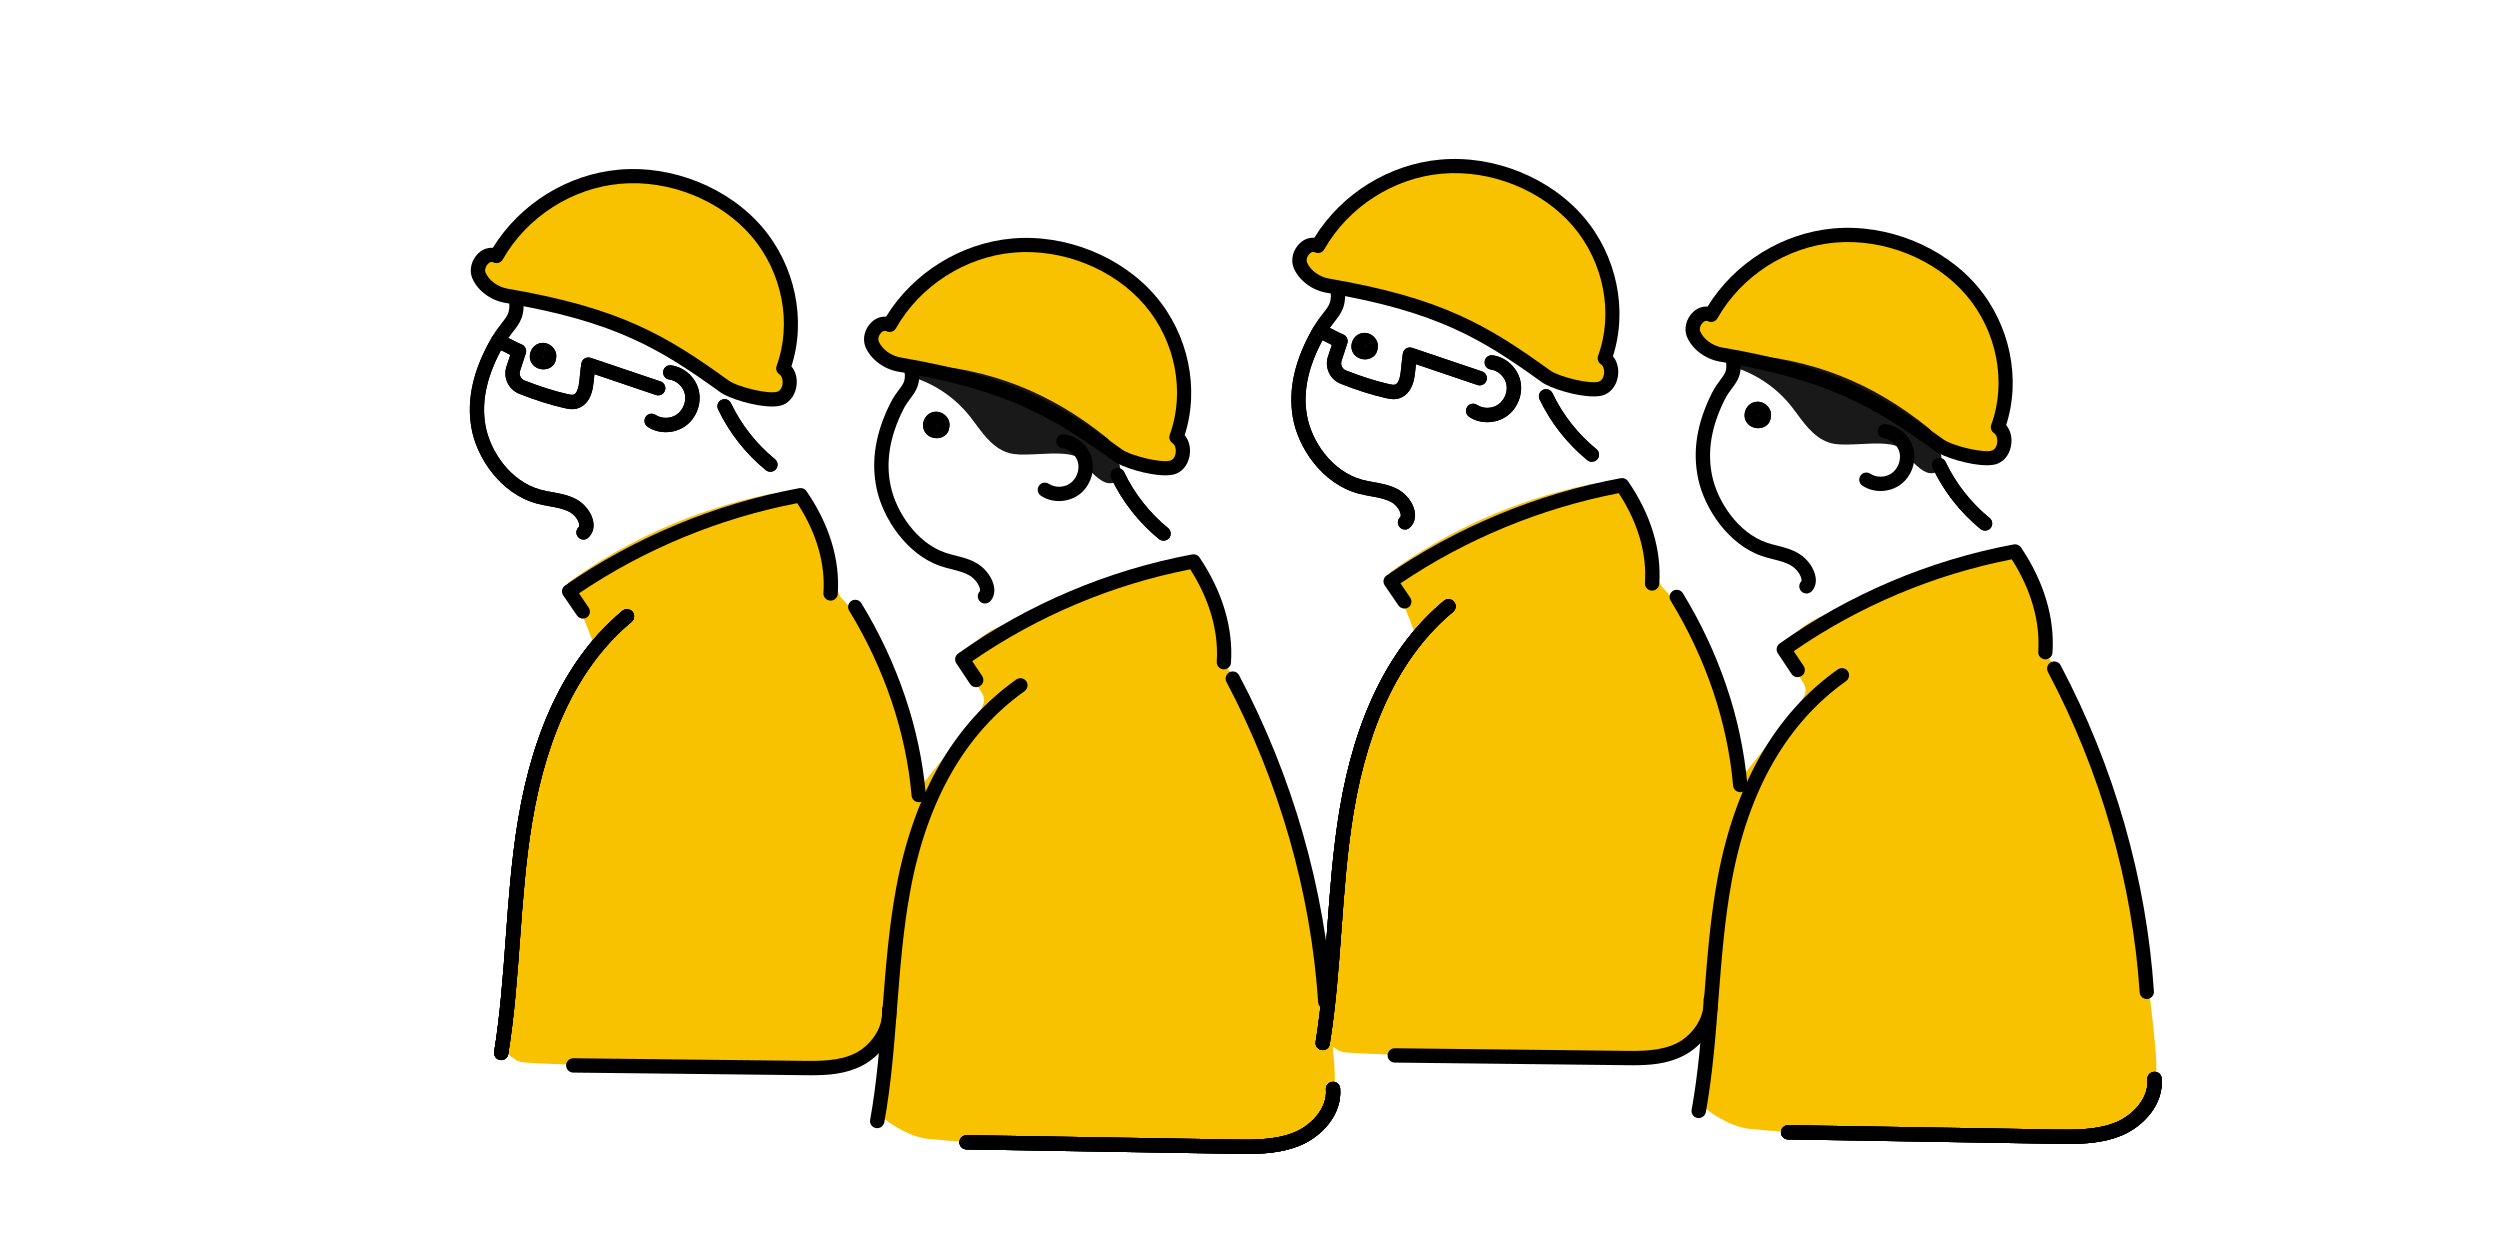 <?xml version="1.0" encoding="utf-8"?>
<!-- Generator: Adobe Illustrator 25.1.0, SVG Export Plug-In . SVG Version: 6.00 Build 0)  -->
<svg version="1.1" id="レイヤー_1" xmlns="http://www.w3.org/2000/svg" xmlns:xlink="http://www.w3.org/1999/xlink" x="0px"
	 y="0px" viewBox="0 0 300 150" style="enable-background:new 0 0 300 150;" xml:space="preserve">
<style type="text/css">
	.st0{fill:#ABAFB4;}
	.st1{fill:#F9C200;}
	.st2{fill:none;stroke:#000000;stroke-width:2;stroke-linecap:round;stroke-linejoin:round;stroke-miterlimit:10;}
	.st3{opacity:0.902;}
</style>
<path class="st0" d="M60.38,31.02c-0.75-0.56-1.96-0.04-2.27,0.85c-0.31,0.89,0.12,1.91,0.81,2.54c0.7,0.63,1.62,0.95,2.53,1.19
	c4.85,1.33,10.11,1.18,14.66,3.31c5.13,2.41,8.93,7.53,14.47,8.71c1.24,0.26,2.76,0.2,3.47-0.85c0.49-0.73,0.41-1.69,0.38-2.57
	c-0.07-1.88,0.19-3.76,0.14-5.65c-0.14-5.32-2.88-10.5-7.15-13.68c-4.27-3.18-9.96-4.34-15.16-3.19
	C67.06,22.84,62.43,26.25,60.38,31.02z"/>
<path class="st0" d="M107.41,39.31c-0.75-0.56-1.96-0.04-2.27,0.85c-0.31,0.89,0.12,1.91,0.81,2.54s1.62,0.95,2.53,1.19
	c4.85,1.33,10.11,1.18,14.66,3.31c5.13,2.41,8.93,7.53,14.47,8.71c1.24,0.26,2.76,0.2,3.47-0.85c0.49-0.73,0.41-1.69,0.38-2.57
	c-0.07-1.88,0.19-3.76,0.14-5.65c-0.14-5.32-2.88-10.5-7.15-13.68c-4.27-3.18-9.96-4.34-15.16-3.19
	C114.1,31.13,109.47,34.54,107.41,39.31z"/>
<path class="st1" d="M106.22,124.58c-0.85,2.12,0.84,5.47-0.06,7.26c-0.51,1.01-0.33,2.23,0.6,2.87c1.29,0.91,2.99,1.79,4.58,1.95
	c11.87,1.23,24.92,0.06,37.38,0.52c3.8,0.14,8.32-0.07,10.38-3.27c1.25-1.94,1.16-4.43,0.97-6.73
	c-1.34-16.09-5.57-31.93-12.43-46.55c-1.21-1.19-1.15-3.67-1.46-6.02s-3.14-7.31-3.14-7.31s-4.85,1.22-7.05,2.09
	c-5.32,2.12-10.64,4.24-15.96,6.36c-1.19,0.47-3.75,2.4-4.05,3.64c-0.19,0.78,1.11,2.13,1.53,2.82c1.86,3.06,2.41,1.2-6.94,13.1
	c0.28-8.51-3.34-16.96-9.79-23.77c-0.97-2.1-1.75-5.46-2.43-7.99c-0.38-1.41-0.9-2.94-2.17-3.65c-1.12-0.62-2.51-0.42-3.77-0.15
	c-8.54,1.8-16.69,5.42-23.75,10.55c1.04,2.28,2.08,4.55,2.92,6.85c-7.63,14.71-11.29,31.45-10.48,48c0.03,0.7,0.12,1.49,0.66,1.94
	c0.42,0.35,1,0.4,1.54,0.43c10.31,0.67,21.16-0.11,31.34,0.91c1.77,0.18,3.56,0.06,5.29-0.34
	C102.67,127.47,105.29,126.7,106.22,124.58z"/>
<path class="st1" d="M105.7,124.22c-0.85,2.12,0.84,5.47-0.06,7.26c-0.51,1.01-0.33,2.23,0.6,2.87c1.29,0.91,2.99,1.79,4.58,1.95
	c11.87,1.23,24.92,0.06,37.38,0.52c3.8,0.14,8.32-0.07,10.38-3.27c1.25-1.94,1.16-4.43,0.97-6.73
	c-1.34-16.09-5.57-31.93-12.43-46.55c-1.21-1.19-1.15-3.67-1.46-6.02s-3.14-7.31-3.14-7.31s-4.85,1.22-7.05,2.09
	c-5.32,2.12-10.64,4.24-15.96,6.36c-1.19,0.47-3.75,2.4-4.05,3.64c-0.19,0.78,1.11,2.13,1.53,2.82c1.86,3.06,2.41,1.2-6.94,13.1
	c0.28-8.51-3.34-16.96-9.79-23.77c-0.97-2.1-1.75-5.46-2.43-7.99c-0.38-1.41-0.9-2.94-2.17-3.65c-1.12-0.62-2.51-0.42-3.77-0.15
	c-8.54,1.8-16.69,5.42-23.75,10.55c1.04,2.28,2.08,4.55,2.92,6.85c-7.63,14.71-11.29,31.45-10.48,48c0.03,0.7,0.12,1.49,0.66,1.94
	c0.42,0.35,1,0.4,1.54,0.43c10.31,0.67,21.16-0.11,31.34,0.91c1.77,0.18,3.56,0.06,5.29-0.34
	C102.15,127.11,104.77,126.34,105.7,124.22z"/>
<path d="M70.02,64.75c-0.22,0-0.44-0.09-0.61-0.26c-0.33-0.34-0.33-0.88,0.01-1.21c0.04-0.04,0.12-0.12,0.08-0.37
	c-0.08-0.53-0.6-1.19-1.18-1.49c-0.71-0.37-1.52-0.52-2.37-0.67c-0.49-0.09-0.99-0.18-1.49-0.31c-4.39-1.18-7.3-5.52-7.91-9.2
	c-0.56-3.39,0.25-6.91,2.48-10.77c0.24-0.41,0.76-0.55,1.17-0.31c0.41,0.24,0.55,0.76,0.31,1.17c-2.02,3.5-2.77,6.65-2.27,9.63
	c0.52,3.13,2.97,6.82,6.66,7.82c0.43,0.12,0.88,0.2,1.35,0.28c0.95,0.17,1.93,0.35,2.87,0.84c1.07,0.56,1.92,1.7,2.08,2.76
	c0.11,0.72-0.1,1.37-0.58,1.84C70.45,64.67,70.23,64.75,70.02,64.75z"/>
<path d="M70.02,64.75c-0.22,0-0.44-0.09-0.61-0.26c-0.33-0.34-0.33-0.88,0.01-1.21c0.04-0.04,0.12-0.12,0.08-0.37
	c-0.08-0.53-0.6-1.19-1.18-1.49c-0.71-0.37-1.52-0.52-2.37-0.67c-0.49-0.09-0.99-0.18-1.49-0.31c-4.39-1.18-7.3-5.52-7.91-9.2
	c-0.56-3.39,0.25-6.91,2.48-10.77c0.42-0.73,0.84-1.27,1.18-1.7c0.73-0.93,1.07-1.35,0.85-2.9c-0.06-0.47,0.26-0.9,0.73-0.97
	c0.46-0.06,0.9,0.26,0.97,0.73c0.31,2.27-0.39,3.16-1.21,4.2c-0.32,0.41-0.68,0.87-1.04,1.49c-2.02,3.5-2.77,6.65-2.27,9.63
	c0.52,3.13,2.97,6.82,6.66,7.82c0.43,0.12,0.88,0.2,1.35,0.28c0.95,0.17,1.93,0.35,2.87,0.84c1.07,0.56,1.92,1.7,2.08,2.76
	c0.11,0.72-0.1,1.37-0.58,1.84C70.45,64.67,70.23,64.75,70.02,64.75z"/>
<path d="M65.21,44.32c-0.01,0-0.02,0-0.03,0c-0.53-0.01-1.02-0.25-1.31-0.65c-0.32-0.43-0.38-1-0.17-1.52
	c0.21-0.52,0.65-0.89,1.18-0.98c0.57-0.1,1.15,0.13,1.53,0.6c0.3,0.38,0.41,0.83,0.31,1.26c-0.02,0.26-0.12,0.51-0.28,0.73
	C66.15,44.12,65.71,44.32,65.21,44.32z M65.27,42.69l-0.08,0.17c0.05-0.01,0.09-0.05,0.09-0.07C65.3,42.77,65.3,42.73,65.27,42.69z"
	/>
<path d="M69.95,74.23c-0.27,0-0.54-0.13-0.71-0.37l-1.65-2.41c-0.27-0.39-0.17-0.92,0.22-1.19c8.33-5.78,18.05-9.82,28.11-11.68
	c0.34-0.06,0.67,0.08,0.86,0.36c2.74,3.98,4.04,8.24,3.75,12.33c-0.03,0.47-0.44,0.84-0.92,0.8c-0.47-0.03-0.83-0.44-0.8-0.91
	c0.25-3.54-0.84-7.26-3.14-10.78c-9.34,1.8-18.37,5.53-26.19,10.82l1.16,1.71c0.27,0.39,0.17,0.92-0.23,1.19
	C70.28,74.19,70.11,74.23,69.95,74.23z"/>
<path d="M60.15,127.21c-0.04,0-0.09,0-0.14-0.01c-0.47-0.08-0.79-0.52-0.71-0.98c0.72-4.5,1.06-9.15,1.39-13.64
	c0.34-4.67,0.69-9.49,1.48-14.21c1.87-11.29,6.09-19.72,12.52-25.07c0.36-0.3,0.91-0.25,1.21,0.11c0.3,0.36,0.25,0.91-0.11,1.21
	c-6.11,5.07-10.12,13.16-11.93,24.03c-0.77,4.63-1.12,9.42-1.46,14.05c-0.33,4.53-0.67,9.21-1.41,13.79
	C60.93,126.91,60.57,127.21,60.15,127.21z"/>
<path d="M110.24,96.26c-0.44,0-0.81-0.34-0.85-0.78c-0.66-7.6-3.26-15.27-7.49-22.2c-0.25-0.4-0.12-0.93,0.28-1.18
	c0.4-0.25,0.93-0.12,1.18,0.28c4.37,7.15,7.05,15.09,7.74,22.95c0.04,0.47-0.31,0.89-0.78,0.93
	C110.29,96.26,110.26,96.26,110.24,96.26z"/>
<path d="M79.89,51.86c-0.77,0-1.53-0.21-2.17-0.64c-0.39-0.26-0.5-0.79-0.24-1.19c0.26-0.4,0.79-0.5,1.19-0.24
	c0.74,0.49,1.82,0.47,2.56-0.06c0.75-0.53,1.15-1.57,0.95-2.46c-0.2-0.88-0.99-1.61-1.87-1.73c-0.47-0.06-0.8-0.5-0.73-0.97
	c0.06-0.47,0.49-0.8,0.97-0.73c1.59,0.22,2.95,1.47,3.31,3.05c0.36,1.56-0.31,3.31-1.62,4.24C81.54,51.62,80.71,51.86,79.89,51.86z"
	/>
<path d="M92.44,56.61c-0.19,0-0.38-0.06-0.54-0.19c-2.42-1.98-4.4-4.5-5.73-7.3c-0.2-0.43-0.02-0.94,0.41-1.14
	c0.43-0.2,0.94-0.02,1.14,0.41c1.22,2.57,3.04,4.89,5.27,6.71c0.37,0.3,0.42,0.84,0.12,1.21C92.93,56.51,92.69,56.61,92.44,56.61z"
	/>
<g>
	<path class="st1" d="M59.57,30.72c-1.26-0.64-2.61,1.07-2.1,2.32c0.52,1.25,1.88,2.21,3.28,2.45C74,37.75,79.41,40.95,86.94,46.37
		c1.19,0.85,5.41,1.97,6.73,1.4c1.32-0.57,1.48-2.83,0.32-3.57c1.98-5.42,0.75-11.82-3.15-16.39S80.5,20.66,74.37,21.2
		C68.23,21.74,62.59,25.39,59.57,30.72z"/>
	<path d="M92.64,48.78c-2.09,0-5.17-0.97-6.2-1.71c-7.17-5.16-12.49-8.46-25.84-10.73c-1.74-0.3-3.31-1.49-3.93-2.96
		c-0.41-0.98-0.1-2.21,0.75-3c0.5-0.47,1.11-0.68,1.72-0.64c3.24-5.27,8.98-8.84,15.14-9.38c6.39-0.57,13.14,2.15,17.2,6.91
		c3.95,4.63,5.29,11.12,3.49,16.69c0.46,0.55,0.7,1.32,0.63,2.15c-0.09,1.13-0.7,2.07-1.61,2.46
		C93.65,48.71,93.18,48.78,92.64,48.78z M59,31.44c-0.13,0-0.26,0.06-0.4,0.19c-0.28,0.26-0.48,0.73-0.33,1.08
		c0.39,0.94,1.47,1.73,2.63,1.93c13.71,2.34,19.18,5.73,26.55,11.03c1.06,0.77,4.94,1.72,5.89,1.31c0.31-0.13,0.54-0.53,0.57-1.01
		c0.04-0.46-0.12-0.87-0.37-1.04c-0.34-0.22-0.49-0.64-0.35-1.02c1.87-5.11,0.69-11.21-2.99-15.54c-3.71-4.35-9.89-6.83-15.74-6.32
		c-5.82,0.51-11.24,3.99-14.13,9.09c-0.23,0.4-0.73,0.55-1.14,0.34C59.12,31.45,59.06,31.44,59,31.44z"/>
</g>
<path d="M60.15,127.21c-0.04,0-0.09,0-0.14-0.01c-0.47-0.08-0.79-0.52-0.71-0.98c0.72-4.5,1.06-9.15,1.39-13.64
	c0.34-4.67,0.69-9.49,1.48-14.21c1.87-11.29,6.09-19.72,12.52-25.07c0.36-0.3,0.91-0.25,1.21,0.11c0.3,0.36,0.25,0.91-0.11,1.21
	c-6.11,5.07-10.12,13.16-11.93,24.03c-0.77,4.63-1.12,9.42-1.46,14.05c-0.33,4.53-0.67,9.21-1.41,13.79
	C60.93,126.91,60.57,127.21,60.15,127.21z"/>
<path d="M68.67,49.1c-0.34,0-0.67-0.07-0.99-0.14c-1.64-0.37-3.5-0.96-5.38-1.71c-1.3-0.52-1.97-1.97-1.51-3.31
	c0.13-0.38,0.27-0.8,0.45-1.35c-0.14-0.07-0.27-0.14-0.41-0.21c-0.31-0.16-0.62-0.32-0.96-0.46c-0.44-0.18-0.64-0.68-0.46-1.12
	c0.18-0.44,0.68-0.64,1.12-0.46c0.38,0.16,0.73,0.34,1.08,0.52c0.32,0.16,0.64,0.33,1,0.48c0.41,0.17,0.62,0.63,0.49,1.05
	c-0.3,0.93-0.5,1.56-0.69,2.1c-0.16,0.47,0.07,0.98,0.52,1.16c1.8,0.71,3.57,1.28,5.12,1.63c0.3,0.07,0.61,0.13,0.79,0.07
	c0.33-0.1,0.53-0.65,0.61-1.13c0.06-0.36,0.1-0.74,0.14-1.16c0.04-0.43,0.09-0.9,0.17-1.43c0.04-0.25,0.18-0.48,0.4-0.61
	c0.22-0.13,0.48-0.16,0.72-0.08l8.38,2.83c0.45,0.15,0.69,0.64,0.54,1.09c-0.15,0.45-0.64,0.69-1.09,0.54l-7.38-2.5
	c-0.01,0.11-0.02,0.22-0.03,0.33c-0.05,0.47-0.09,0.89-0.16,1.29c-0.23,1.3-0.86,2.17-1.79,2.47C69.13,49.08,68.9,49.1,68.67,49.1z"
	/>
<path d="M65.21,44.32c-0.01,0-0.02,0-0.03,0c-0.53-0.01-1.02-0.25-1.31-0.65c-0.32-0.43-0.38-1-0.17-1.52
	c0.21-0.52,0.65-0.89,1.18-0.98c0.57-0.1,1.15,0.13,1.53,0.6c0.3,0.38,0.41,0.83,0.31,1.26c-0.02,0.26-0.12,0.51-0.28,0.73
	C66.15,44.12,65.71,44.32,65.21,44.32z M65.27,42.69l-0.08,0.17c0.05-0.01,0.09-0.05,0.09-0.07C65.3,42.77,65.3,42.73,65.27,42.69z"
	/>
<path d="M60.15,127.21c-0.04,0-0.09,0-0.14-0.01c-0.47-0.08-0.79-0.52-0.71-0.98c0.72-4.5,1.06-9.15,1.39-13.64
	c0.34-4.67,0.69-9.49,1.48-14.21c1.87-11.29,6.09-19.72,12.52-25.07c0.36-0.3,0.91-0.25,1.21,0.11c0.3,0.36,0.25,0.91-0.11,1.21
	c-6.11,5.07-10.12,13.16-11.93,24.03c-0.77,4.63-1.12,9.42-1.46,14.05c-0.33,4.53-0.67,9.21-1.41,13.79
	C60.93,126.91,60.57,127.21,60.15,127.21z"/>
<path d="M79.89,51.86c-0.77,0-1.53-0.21-2.17-0.64c-0.39-0.26-0.5-0.79-0.24-1.19c0.26-0.4,0.79-0.5,1.19-0.24
	c0.74,0.49,1.82,0.47,2.56-0.06c0.75-0.53,1.15-1.57,0.95-2.46c-0.2-0.88-0.99-1.61-1.87-1.73c-0.47-0.06-0.8-0.5-0.73-0.97
	c0.06-0.47,0.49-0.8,0.97-0.73c1.59,0.22,2.95,1.47,3.31,3.05c0.36,1.56-0.31,3.31-1.62,4.24C81.54,51.62,80.71,51.86,79.89,51.86z"
	/>
<path d="M92.44,56.61c-0.19,0-0.38-0.06-0.54-0.19c-2.42-1.98-4.4-4.5-5.73-7.3c-0.2-0.43-0.02-0.94,0.41-1.14
	c0.43-0.2,0.94-0.02,1.14,0.41c1.22,2.57,3.04,4.89,5.27,6.71c0.37,0.3,0.42,0.84,0.12,1.21C92.93,56.51,92.69,56.61,92.44,56.61z"
	/>
<path d="M60.15,127.21c-0.04,0-0.09,0-0.14-0.01c-0.47-0.08-0.79-0.52-0.71-0.98c0.72-4.5,1.06-9.15,1.39-13.64
	c0.34-4.67,0.69-9.49,1.48-14.21c1.87-11.29,6.09-19.72,12.52-25.07c0.36-0.3,0.91-0.25,1.21,0.11c0.3,0.36,0.25,0.91-0.11,1.21
	c-6.11,5.07-10.12,13.16-11.93,24.03c-0.77,4.63-1.12,9.42-1.46,14.05c-0.33,4.53-0.67,9.21-1.41,13.79
	C60.93,126.91,60.57,127.21,60.15,127.21z"/>
<path d="M97.32,129.03c-0.35,0-0.69,0-1.03-0.01l-27.51-0.31c-0.47-0.01-0.85-0.39-0.85-0.87c0.01-0.47,0.39-0.85,0.86-0.85
	c0,0,0.01,0,0.01,0l27.52,0.31c2.04,0.02,4.36,0.05,6.3-0.91c1.72-0.85,3.38-2.9,3.23-5.19c-0.03-0.47,0.33-0.88,0.8-0.91
	c0.48-0.02,0.88,0.33,0.91,0.8c0.2,3.17-2.03,5.77-4.19,6.83C101.41,128.91,99.29,129.03,97.32,129.03z"/>
<path d="M68.67,49.1c-0.34,0-0.67-0.07-0.99-0.14c-1.64-0.37-3.5-0.96-5.38-1.71c-1.3-0.52-1.97-1.97-1.51-3.31
	c0.13-0.38,0.27-0.8,0.45-1.35c-0.14-0.07-0.27-0.14-0.41-0.21c-0.31-0.16-0.62-0.32-0.96-0.46c-0.44-0.18-0.64-0.68-0.46-1.12
	c0.18-0.44,0.68-0.64,1.12-0.46c0.38,0.16,0.73,0.34,1.08,0.52c0.32,0.16,0.64,0.33,1,0.48c0.41,0.17,0.62,0.63,0.49,1.05
	c-0.3,0.93-0.5,1.56-0.69,2.1c-0.16,0.47,0.07,0.98,0.52,1.16c1.8,0.71,3.57,1.28,5.12,1.63c0.3,0.07,0.61,0.13,0.79,0.07
	c0.33-0.1,0.53-0.65,0.61-1.13c0.06-0.36,0.1-0.74,0.14-1.16c0.04-0.43,0.09-0.9,0.17-1.43c0.04-0.25,0.18-0.48,0.4-0.61
	c0.22-0.13,0.48-0.16,0.72-0.08l8.38,2.83c0.45,0.15,0.69,0.64,0.54,1.09c-0.15,0.45-0.64,0.69-1.09,0.54l-7.38-2.5
	c-0.01,0.11-0.02,0.22-0.03,0.33c-0.05,0.47-0.09,0.89-0.16,1.29c-0.23,1.3-0.86,2.17-1.79,2.47C69.13,49.08,68.9,49.1,68.67,49.1z"
	/>
<path d="M112.4,52.58c-0.01,0-0.02,0-0.03,0c-0.53-0.01-1.02-0.25-1.31-0.65c-0.32-0.43-0.38-1-0.17-1.52
	c0.21-0.52,0.65-0.89,1.18-0.98c0.56-0.1,1.15,0.13,1.53,0.6c0.3,0.38,0.41,0.83,0.31,1.26c-0.02,0.26-0.12,0.51-0.28,0.73
	C113.34,52.38,112.89,52.58,112.4,52.58z M112.46,50.95l-0.08,0.17c0.05-0.01,0.09-0.05,0.09-0.07
	C112.48,51.03,112.48,50.99,112.46,50.95z"/>
<path d="M117.12,82.46c-0.28,0-0.55-0.13-0.71-0.38l-1.65-2.48c-0.26-0.39-0.16-0.91,0.22-1.18c8.32-5.91,18.03-10.02,28.09-11.89
	c0.34-0.06,0.68,0.08,0.87,0.36c2.75,4.08,4.06,8.45,3.78,12.63c-0.03,0.47-0.44,0.83-0.91,0.8c-0.47-0.03-0.83-0.44-0.8-0.91
	c0.24-3.64-0.86-7.46-3.18-11.09c-9.34,1.82-18.36,5.62-26.16,11.02l1.19,1.78c0.26,0.39,0.16,0.93-0.24,1.19
	C117.45,82.42,117.28,82.46,117.12,82.46z"/>
<path d="M149.47,138.47c-0.52,0-1.04-0.01-1.54-0.02l-31.96-0.52c-0.47-0.01-0.85-0.4-0.84-0.87c0.01-0.47,0.4-0.83,0.87-0.84
	l31.96,0.52c2.4,0.04,5.12,0.08,7.41-0.88c2-0.84,3.92-2.87,3.74-5.12c-0.04-0.47,0.31-0.89,0.79-0.92
	c0.47-0.04,0.89,0.31,0.92,0.79c0.26,3.21-2.3,5.8-4.78,6.84C153.93,138.33,151.63,138.47,149.47,138.47z"/>
<path d="M127.08,60.13c-0.77,0-1.53-0.21-2.17-0.64c-0.39-0.26-0.5-0.79-0.24-1.19c0.26-0.4,0.79-0.5,1.19-0.24
	c0.74,0.49,1.82,0.47,2.56-0.06c0.75-0.53,1.15-1.57,0.95-2.46c-0.2-0.88-0.99-1.61-1.87-1.73c-0.47-0.06-0.8-0.5-0.73-0.97
	c0.06-0.47,0.49-0.81,0.97-0.73c1.59,0.22,2.95,1.47,3.31,3.05c0.36,1.56-0.31,3.31-1.62,4.24
	C128.73,59.88,127.9,60.13,127.08,60.13z"/>
<path d="M139.62,64.88c-0.19,0-0.38-0.06-0.54-0.19c-2.42-1.98-4.4-4.5-5.73-7.3c-0.2-0.43-0.02-0.94,0.41-1.14
	c0.43-0.2,0.94-0.02,1.14,0.41c1.22,2.57,3.04,4.89,5.27,6.71c0.37,0.3,0.42,0.84,0.12,1.21C140.12,64.77,139.87,64.88,139.62,64.88
	z"/>
<path d="M149.47,138.47c-0.52,0-1.04-0.01-1.54-0.02l-31.96-0.52c-0.47-0.01-0.85-0.4-0.84-0.87c0.01-0.47,0.4-0.83,0.87-0.84
	l31.96,0.52c2.4,0.04,5.12,0.08,7.41-0.88c2-0.84,3.92-2.87,3.74-5.12c-0.04-0.47,0.31-0.89,0.79-0.92
	c0.47-0.04,0.89,0.31,0.92,0.79c0.26,3.21-2.3,5.8-4.78,6.84C153.93,138.33,151.63,138.47,149.47,138.47z"/>
<path d="M118.19,72.42c-0.21,0-0.43-0.08-0.59-0.24c-0.34-0.33-0.36-0.87-0.03-1.21c0.04-0.04,0.04-0.15,0.03-0.24
	c-0.07-0.55-0.62-1.28-1.21-1.64c-0.66-0.4-1.4-0.58-2.18-0.78c-0.45-0.11-0.91-0.23-1.37-0.39c-4.03-1.38-6.89-5.71-7.64-9.27
	c-0.7-3.31-0.16-6.67,1.65-10.28c0.37-0.73,0.75-1.24,1.05-1.64c0.6-0.79,0.84-1.12,0.58-2.57c-0.09-0.47,0.22-0.91,0.69-1
	c0.46-0.09,0.91,0.22,1,0.69c0.41,2.19-0.2,2.99-0.89,3.92c-0.29,0.39-0.59,0.78-0.89,1.38c-1.63,3.25-2.12,6.25-1.51,9.16
	c0.65,3.08,3.1,6.82,6.52,8c0.4,0.14,0.8,0.24,1.23,0.35c0.87,0.22,1.77,0.44,2.65,0.97c1.05,0.63,1.88,1.81,2.02,2.88
	c0.09,0.64-0.08,1.23-0.48,1.65C118.64,72.33,118.41,72.42,118.19,72.42z"/>
<path d="M112.4,52.58c-0.01,0-0.02,0-0.03,0c-0.53-0.01-1.02-0.25-1.31-0.65c-0.32-0.43-0.38-1-0.17-1.52
	c0.21-0.52,0.65-0.89,1.18-0.98c0.56-0.1,1.15,0.13,1.53,0.6c0.3,0.38,0.41,0.83,0.31,1.26c-0.02,0.26-0.12,0.51-0.28,0.73
	C113.34,52.38,112.89,52.58,112.4,52.58z M112.46,50.95l-0.08,0.17c0.05-0.01,0.09-0.05,0.09-0.07
	C112.48,51.03,112.48,50.99,112.46,50.95z"/>
<path d="M149.47,138.47c-0.52,0-1.04-0.01-1.54-0.02l-31.96-0.52c-0.47-0.01-0.85-0.4-0.84-0.87c0.01-0.47,0.4-0.83,0.87-0.84
	l31.96,0.52c2.4,0.04,5.12,0.08,7.41-0.88c2-0.84,3.92-2.87,3.74-5.12c-0.04-0.47,0.31-0.89,0.79-0.92
	c0.47-0.04,0.89,0.31,0.92,0.79c0.26,3.21-2.3,5.8-4.78,6.84C153.93,138.33,151.63,138.47,149.47,138.47z"/>
<path d="M159.03,121.08c-0.45,0-0.82-0.35-0.85-0.8c-0.88-13.19-4.68-26.49-11.01-38.45c-0.22-0.42-0.06-0.94,0.36-1.16
	c0.42-0.22,0.94-0.06,1.16,0.36c6.44,12.17,10.31,25.71,11.2,39.14c0.03,0.47-0.33,0.88-0.8,0.91
	C159.07,121.08,159.05,121.08,159.03,121.08z"/>
<path d="M139.62,64.88c-0.19,0-0.38-0.06-0.54-0.19c-2.42-1.98-4.4-4.5-5.73-7.3c-0.2-0.43-0.02-0.94,0.41-1.14
	c0.43-0.2,0.94-0.02,1.14,0.41c1.22,2.57,3.04,4.89,5.27,6.71c0.37,0.3,0.42,0.84,0.12,1.21C140.12,64.77,139.87,64.88,139.62,64.88
	z"/>
<g>
	<path class="st1" d="M106.75,38.98c-1.26-0.64-2.61,1.07-2.1,2.32c0.52,1.25,1.88,2.21,3.28,2.45
		c13.26,2.26,18.67,5.46,26.19,10.88c1.19,0.85,5.41,1.97,6.73,1.4s1.48-2.83,0.32-3.57c1.98-5.42,0.75-11.82-3.15-16.39
		c-3.9-4.57-10.33-7.15-16.47-6.61C115.41,30,109.78,33.65,106.75,38.98z"/>
	<path d="M139.83,57.04c-2.09,0-5.17-0.97-6.2-1.71c-7.17-5.16-12.49-8.46-25.84-10.73c-1.74-0.3-3.31-1.49-3.93-2.96
		c-0.41-0.98-0.1-2.21,0.75-3c0.5-0.47,1.12-0.68,1.72-0.64c3.24-5.27,8.98-8.84,15.14-9.38c6.39-0.56,13.14,2.15,17.2,6.91
		c3.95,4.63,5.29,11.12,3.49,16.69c0.46,0.55,0.7,1.32,0.63,2.15c-0.09,1.13-0.7,2.07-1.61,2.46
		C140.84,56.97,140.37,57.04,139.83,57.04z M106.18,39.7c-0.13,0-0.26,0.06-0.4,0.19c-0.28,0.26-0.48,0.73-0.33,1.08
		c0.39,0.94,1.47,1.73,2.63,1.93c13.71,2.34,19.18,5.73,26.55,11.03c1.06,0.77,4.94,1.72,5.89,1.31c0.31-0.13,0.54-0.53,0.57-1.01
		c0.04-0.46-0.12-0.87-0.37-1.04c-0.34-0.22-0.49-0.64-0.35-1.02c1.87-5.11,0.69-11.21-2.99-15.54c-3.71-4.35-9.89-6.83-15.74-6.32
		c-5.82,0.51-11.24,3.99-14.13,9.09c-0.23,0.4-0.73,0.55-1.14,0.34C106.3,39.71,106.24,39.7,106.18,39.7z"/>
</g>
<path class="st2" d="M112.2,43.8"/>
<path d="M105.26,135.38c-0.05,0-0.1,0-0.15-0.01c-0.47-0.08-0.78-0.53-0.69-1c0.81-4.49,1.16-9.13,1.51-13.62
	c0.36-4.67,0.74-9.5,1.61-14.21c2.1-11.29,6.95-19.71,14.41-25c0.39-0.27,0.92-0.18,1.2,0.2c0.27,0.39,0.18,0.92-0.2,1.2
	c-7.09,5.03-11.7,13.07-13.71,23.92c-0.86,4.62-1.23,9.41-1.59,14.03c-0.35,4.53-0.71,9.22-1.53,13.79
	C106.03,135.09,105.67,135.38,105.26,135.38z"/>
<path d="M149.47,138.47c-0.52,0-1.04-0.01-1.54-0.02l-31.96-0.52c-0.47-0.01-0.85-0.4-0.84-0.87c0.01-0.47,0.4-0.83,0.87-0.84
	l31.96,0.52c2.4,0.04,5.12,0.08,7.41-0.88c2-0.84,3.92-2.87,3.74-5.12c-0.04-0.47,0.31-0.89,0.79-0.92
	c0.47-0.04,0.89,0.31,0.92,0.79c0.26,3.21-2.3,5.8-4.78,6.84C153.93,138.33,151.63,138.47,149.47,138.47z"/>
<g class="st3">
	<path d="M110.07,44.53c2.76,0.91,5.24,2.65,7.03,4.94c1.32,1.69,2.55,3.85,4.68,4.16c2.29,0.33,7.02-0.81,8.5,0.97
		c5.05,6.07,3.05-0.54,2.03-1.37C126.43,48.49,119.59,45.14,110.07,44.53z"/>
	<path d="M133.15,57.99c-0.71,0-1.67-0.6-3.54-2.85c-0.72-0.87-3.07-0.75-4.96-0.65c-1.12,0.05-2.17,0.11-3-0.01
		c-2.13-0.3-3.45-2.08-4.6-3.64c-0.21-0.28-0.42-0.56-0.63-0.83c-1.68-2.15-4.03-3.8-6.62-4.66c-0.41-0.13-0.66-0.55-0.57-0.98
		c0.08-0.42,0.46-0.72,0.9-0.69c8.67,0.55,15.89,3.38,22.72,8.89c0.81,0.66,1.8,3.23,1.53,4.41c-0.12,0.51-0.45,0.87-0.91,0.99
		C133.36,57.98,133.26,57.99,133.15,57.99z M126.58,52.71c1.76,0,3.43,0.23,4.35,1.34c0.78,0.94,1.32,1.49,1.68,1.8
		c-0.19-0.74-0.6-1.72-0.86-1.96c-5.28-4.26-10.8-6.84-17.11-7.96c1.18,0.86,2.24,1.87,3.13,3.01c0.22,0.28,0.44,0.57,0.66,0.87
		c1.05,1.42,2.04,2.76,3.47,2.97c0.67,0.1,1.64,0.05,2.68,0C125.23,52.74,125.91,52.71,126.58,52.71z"/>
</g>
<path class="st0" d="M158.96,29.81c-0.75-0.56-1.96-0.04-2.27,0.85s0.12,1.91,0.81,2.54c0.7,0.63,1.62,0.95,2.53,1.19
	c4.85,1.33,10.11,1.18,14.66,3.31c5.13,2.41,8.93,7.53,14.47,8.71c1.24,0.26,2.76,0.2,3.47-0.85c0.49-0.73,0.41-1.69,0.38-2.57
	c-0.07-1.88,0.19-3.76,0.14-5.65c-0.14-5.32-2.88-10.5-7.15-13.68c-4.27-3.18-9.96-4.34-15.16-3.19
	C165.64,21.63,161.01,25.05,158.96,29.81z"/>
<path class="st0" d="M205.99,38.1c-0.75-0.56-1.96-0.04-2.27,0.85s0.12,1.91,0.81,2.54c0.7,0.63,1.62,0.95,2.53,1.19
	c4.85,1.33,10.11,1.18,14.66,3.31c5.13,2.41,8.93,7.53,14.47,8.71c1.24,0.26,2.76,0.2,3.47-0.85c0.49-0.73,0.41-1.69,0.38-2.57
	c-0.07-1.88,0.19-3.76,0.14-5.65c-0.14-5.32-2.88-10.5-7.15-13.68c-4.27-3.18-9.96-4.34-15.16-3.19
	C212.68,29.92,208.05,33.34,205.99,38.1z"/>
<path class="st1" d="M204.81,123.38c-0.85,2.12,0.84,5.47-0.06,7.26c-0.51,1.01-0.33,2.23,0.6,2.87c1.29,0.91,2.99,1.79,4.58,1.95
	c11.87,1.23,24.92,0.06,37.38,0.52c3.8,0.14,8.32-0.07,10.38-3.27c1.25-1.94,1.16-4.43,0.97-6.73
	c-1.34-16.09-5.57-31.93-12.43-46.55c-1.21-1.19-1.15-3.67-1.46-6.02s-3.14-7.31-3.14-7.31s-4.85,1.22-7.05,2.09
	c-5.32,2.12-10.64,4.24-15.96,6.36c-1.19,0.47-3.75,2.4-4.05,3.64c-0.19,0.78,1.11,2.13,1.53,2.82c1.86,3.06,2.41,1.2-6.94,13.1
	c0.28-8.51-3.34-16.96-9.79-23.77c-0.97-2.1-1.75-5.46-2.43-7.99c-0.38-1.41-0.9-2.94-2.17-3.65c-1.12-0.62-2.51-0.42-3.77-0.15
	c-8.54,1.8-16.69,5.42-23.75,10.55c1.04,2.28,2.08,4.55,2.92,6.85c-7.63,14.71-11.29,31.45-10.48,48c0.03,0.7,0.12,1.49,0.66,1.94
	c0.42,0.35,1,0.4,1.54,0.43c10.31,0.67,21.16-0.11,31.34,0.91c1.77,0.18,3.56,0.06,5.29-0.34
	C201.26,126.27,203.87,125.5,204.81,123.38z"/>
<path class="st1" d="M204.28,123.02c-0.85,2.12,0.84,5.47-0.06,7.26c-0.51,1.01-0.33,2.23,0.6,2.87c1.29,0.91,2.99,1.79,4.58,1.95
	c11.87,1.23,24.92,0.06,37.38,0.52c3.8,0.14,8.32-0.07,10.38-3.27c1.25-1.94,1.16-4.43,0.97-6.73
	c-1.34-16.09-5.57-31.93-12.43-46.55c-1.21-1.19-1.15-3.67-1.46-6.02s-3.14-7.31-3.14-7.31s-4.85,1.22-7.05,2.09
	c-5.32,2.12-10.64,4.24-15.96,6.36c-1.19,0.47-3.75,2.4-4.05,3.64c-0.19,0.78,1.11,2.13,1.53,2.82c1.86,3.06,2.41,1.2-6.94,13.1
	c0.28-8.51-3.34-16.96-9.79-23.77c-0.97-2.1-1.75-5.46-2.43-7.99c-0.38-1.41-0.9-2.94-2.17-3.65c-1.12-0.62-2.51-0.42-3.77-0.15
	c-8.54,1.8-16.69,5.42-23.75,10.55c1.04,2.28,2.08,4.55,2.92,6.85c-7.63,14.71-11.29,31.45-10.48,48c0.03,0.7,0.12,1.49,0.66,1.94
	c0.42,0.35,1,0.4,1.54,0.43c10.31,0.67,21.16-0.11,31.34,0.91c1.77,0.18,3.56,0.06,5.29-0.34
	C200.73,125.91,203.35,125.14,204.28,123.02z"/>
<path d="M168.6,63.55c-0.22,0-0.44-0.09-0.61-0.26c-0.33-0.34-0.33-0.88,0.01-1.21c0.04-0.04,0.12-0.12,0.08-0.37
	c-0.08-0.53-0.6-1.19-1.18-1.49c-0.71-0.37-1.52-0.52-2.37-0.67c-0.49-0.09-0.99-0.18-1.49-0.31c-4.39-1.18-7.3-5.52-7.91-9.2
	c-0.56-3.39,0.25-6.91,2.48-10.77c0.24-0.41,0.76-0.55,1.17-0.31c0.41,0.24,0.55,0.76,0.31,1.17c-2.02,3.5-2.77,6.65-2.27,9.63
	c0.52,3.13,2.97,6.82,6.66,7.82c0.43,0.12,0.88,0.2,1.35,0.28c0.95,0.17,1.93,0.35,2.87,0.84c1.07,0.56,1.92,1.7,2.08,2.76
	c0.11,0.72-0.1,1.37-0.58,1.84C169.03,63.46,168.81,63.55,168.6,63.55z"/>
<path d="M168.6,63.55c-0.22,0-0.44-0.09-0.61-0.26c-0.33-0.34-0.33-0.88,0.01-1.21c0.04-0.04,0.12-0.12,0.08-0.37
	c-0.08-0.53-0.6-1.19-1.18-1.49c-0.71-0.37-1.52-0.52-2.37-0.67c-0.49-0.09-0.99-0.18-1.49-0.31c-4.39-1.18-7.3-5.52-7.91-9.2
	c-0.56-3.39,0.25-6.91,2.48-10.77c0.42-0.73,0.84-1.27,1.18-1.7c0.73-0.93,1.07-1.35,0.85-2.9c-0.06-0.47,0.26-0.9,0.73-0.97
	c0.46-0.06,0.9,0.26,0.97,0.73c0.31,2.27-0.39,3.16-1.21,4.2c-0.32,0.41-0.68,0.87-1.04,1.49c-2.02,3.5-2.77,6.65-2.27,9.63
	c0.52,3.13,2.97,6.82,6.66,7.82c0.43,0.12,0.88,0.2,1.35,0.28c0.95,0.17,1.93,0.35,2.87,0.84c1.07,0.56,1.92,1.7,2.08,2.76
	c0.11,0.72-0.1,1.37-0.58,1.84C169.03,63.46,168.81,63.55,168.6,63.55z"/>
<path d="M163.8,43.12c-0.01,0-0.02,0-0.03,0c-0.53-0.01-1.02-0.25-1.31-0.65c-0.32-0.43-0.38-1-0.17-1.52
	c0.21-0.52,0.65-0.89,1.18-0.98c0.57-0.1,1.15,0.13,1.53,0.6c0.3,0.38,0.41,0.83,0.31,1.26c-0.02,0.26-0.12,0.51-0.28,0.73
	C164.73,42.92,164.29,43.12,163.8,43.12z M163.86,41.48l-0.08,0.17c0.05-0.01,0.09-0.05,0.09-0.07
	C163.88,41.57,163.88,41.53,163.86,41.48z"/>
<path d="M168.53,73.03c-0.27,0-0.54-0.13-0.71-0.37l-1.65-2.41c-0.27-0.39-0.17-0.92,0.22-1.19c8.33-5.78,18.05-9.82,28.11-11.68
	c0.34-0.06,0.67,0.08,0.86,0.36c2.74,3.98,4.04,8.24,3.75,12.33c-0.03,0.47-0.44,0.84-0.92,0.8c-0.47-0.03-0.83-0.44-0.8-0.91
	c0.25-3.54-0.84-7.26-3.14-10.78c-9.34,1.8-18.37,5.53-26.19,10.82l1.16,1.71c0.27,0.39,0.17,0.92-0.23,1.19
	C168.86,72.98,168.69,73.03,168.53,73.03z"/>
<path d="M158.73,126.01c-0.04,0-0.09,0-0.14-0.01c-0.47-0.08-0.79-0.52-0.71-0.98c0.72-4.5,1.06-9.15,1.39-13.64
	c0.34-4.67,0.69-9.49,1.48-14.21c1.87-11.29,6.09-19.72,12.52-25.07c0.36-0.3,0.91-0.25,1.21,0.11c0.3,0.36,0.25,0.91-0.11,1.21
	c-6.11,5.07-10.12,13.16-11.93,24.03c-0.77,4.63-1.12,9.42-1.46,14.05c-0.33,4.53-0.67,9.21-1.41,13.79
	C159.51,125.71,159.15,126.01,158.73,126.01z"/>
<path d="M208.82,95.06c-0.44,0-0.81-0.34-0.85-0.78c-0.66-7.6-3.26-15.27-7.49-22.2c-0.25-0.4-0.12-0.93,0.28-1.18
	c0.4-0.25,0.93-0.12,1.18,0.28c4.37,7.15,7.05,15.09,7.74,22.95c0.04,0.47-0.31,0.89-0.78,0.93
	C208.87,95.06,208.84,95.06,208.82,95.06z"/>
<path d="M178.47,50.66c-0.77,0-1.53-0.21-2.17-0.64c-0.39-0.26-0.5-0.79-0.24-1.19c0.26-0.4,0.79-0.5,1.19-0.24
	c0.74,0.49,1.82,0.47,2.56-0.06c0.75-0.53,1.15-1.57,0.95-2.46c-0.2-0.88-0.99-1.61-1.87-1.73c-0.47-0.06-0.8-0.5-0.73-0.97
	c0.06-0.47,0.49-0.8,0.97-0.73c1.59,0.22,2.95,1.47,3.31,3.05c0.36,1.56-0.31,3.31-1.62,4.24C180.12,50.42,179.3,50.66,178.47,50.66
	z"/>
<path d="M191.02,55.41c-0.19,0-0.38-0.06-0.54-0.19c-2.42-1.98-4.4-4.5-5.73-7.3c-0.2-0.43-0.02-0.94,0.41-1.14
	c0.43-0.2,0.94-0.02,1.14,0.41c1.22,2.57,3.04,4.89,5.27,6.71c0.37,0.3,0.42,0.84,0.12,1.21C191.51,55.3,191.27,55.41,191.02,55.41z
	"/>
<g>
	<path class="st1" d="M158.15,29.51c-1.26-0.64-2.61,1.07-2.1,2.32c0.52,1.25,1.88,2.21,3.28,2.45
		c13.26,2.26,18.67,5.46,26.19,10.88c1.19,0.85,5.41,1.97,6.73,1.4c1.32-0.57,1.48-2.83,0.32-3.57c1.98-5.42,0.75-11.82-3.15-16.39
		c-3.9-4.57-10.33-7.15-16.47-6.61C166.81,20.54,161.17,24.19,158.15,29.51z"/>
	<path d="M191.22,47.57c-2.09,0-5.17-0.97-6.2-1.71c-7.17-5.16-12.49-8.46-25.84-10.73c-1.74-0.3-3.31-1.49-3.93-2.96
		c-0.41-0.98-0.1-2.21,0.75-3c0.5-0.47,1.11-0.68,1.72-0.64c3.24-5.27,8.98-8.84,15.14-9.38c6.39-0.57,13.14,2.15,17.2,6.91
		c3.95,4.63,5.29,11.12,3.49,16.69c0.46,0.55,0.7,1.32,0.63,2.15c-0.09,1.13-0.7,2.07-1.61,2.46
		C192.24,47.51,191.76,47.57,191.22,47.57z M157.58,30.23c-0.13,0-0.26,0.06-0.4,0.19c-0.28,0.26-0.48,0.73-0.33,1.08
		c0.39,0.94,1.47,1.73,2.63,1.93c13.71,2.34,19.18,5.73,26.55,11.03c1.06,0.77,4.94,1.72,5.89,1.31c0.31-0.13,0.54-0.53,0.57-1.01
		c0.04-0.46-0.12-0.87-0.37-1.04c-0.34-0.22-0.49-0.64-0.35-1.02c1.87-5.11,0.69-11.21-2.99-15.54c-3.71-4.35-9.89-6.83-15.74-6.32
		c-5.82,0.51-11.24,3.99-14.13,9.09c-0.23,0.4-0.73,0.55-1.14,0.34C157.7,30.25,157.64,30.23,157.58,30.23z"/>
</g>
<path d="M158.73,126.01c-0.04,0-0.09,0-0.14-0.01c-0.47-0.08-0.79-0.52-0.71-0.98c0.72-4.5,1.06-9.15,1.39-13.64
	c0.34-4.67,0.69-9.49,1.48-14.21c1.87-11.29,6.09-19.72,12.52-25.07c0.36-0.3,0.91-0.25,1.21,0.11c0.3,0.36,0.25,0.91-0.11,1.21
	c-6.11,5.07-10.12,13.16-11.93,24.03c-0.77,4.63-1.12,9.42-1.46,14.05c-0.33,4.53-0.67,9.21-1.41,13.79
	C159.51,125.71,159.15,126.01,158.73,126.01z"/>
<path d="M167.25,47.9c-0.34,0-0.67-0.07-0.99-0.14c-1.64-0.37-3.5-0.96-5.38-1.71c-1.3-0.52-1.97-1.97-1.51-3.31
	c0.13-0.38,0.27-0.8,0.45-1.35c-0.14-0.07-0.27-0.14-0.41-0.21c-0.31-0.16-0.62-0.32-0.96-0.46c-0.44-0.18-0.64-0.68-0.46-1.12
	c0.18-0.44,0.68-0.64,1.12-0.46c0.38,0.16,0.73,0.34,1.08,0.52c0.32,0.16,0.64,0.33,1,0.48c0.41,0.17,0.62,0.63,0.49,1.05
	c-0.3,0.93-0.5,1.56-0.69,2.1c-0.16,0.47,0.07,0.98,0.52,1.16c1.8,0.71,3.57,1.28,5.12,1.63c0.3,0.07,0.61,0.13,0.79,0.07
	c0.33-0.1,0.53-0.65,0.61-1.13c0.06-0.36,0.1-0.74,0.14-1.16c0.04-0.43,0.09-0.9,0.17-1.43c0.04-0.25,0.18-0.48,0.4-0.61
	c0.22-0.13,0.48-0.16,0.72-0.08l8.38,2.83c0.45,0.15,0.69,0.64,0.54,1.09c-0.15,0.45-0.64,0.69-1.09,0.54l-7.38-2.5
	c-0.01,0.11-0.02,0.22-0.03,0.33c-0.05,0.47-0.09,0.89-0.16,1.29c-0.23,1.3-0.86,2.17-1.79,2.47
	C167.72,47.87,167.48,47.9,167.25,47.9z"/>
<path d="M163.8,43.12c-0.01,0-0.02,0-0.03,0c-0.53-0.01-1.02-0.25-1.31-0.65c-0.32-0.43-0.38-1-0.17-1.52
	c0.21-0.52,0.65-0.89,1.18-0.98c0.57-0.1,1.15,0.13,1.53,0.6c0.3,0.38,0.41,0.83,0.31,1.26c-0.02,0.26-0.12,0.51-0.28,0.73
	C164.73,42.92,164.29,43.12,163.8,43.12z M163.86,41.48l-0.08,0.17c0.05-0.01,0.09-0.05,0.09-0.07
	C163.88,41.57,163.88,41.53,163.86,41.48z"/>
<path d="M158.73,126.01c-0.04,0-0.09,0-0.14-0.01c-0.47-0.08-0.79-0.52-0.71-0.98c0.72-4.5,1.06-9.15,1.39-13.64
	c0.34-4.67,0.69-9.49,1.48-14.21c1.87-11.29,6.09-19.72,12.52-25.07c0.36-0.3,0.91-0.25,1.21,0.11c0.3,0.36,0.25,0.91-0.11,1.21
	c-6.11,5.07-10.12,13.16-11.93,24.03c-0.77,4.63-1.12,9.42-1.46,14.05c-0.33,4.53-0.67,9.21-1.41,13.79
	C159.51,125.71,159.15,126.01,158.73,126.01z"/>
<path d="M178.47,50.66c-0.77,0-1.53-0.21-2.17-0.64c-0.39-0.26-0.5-0.79-0.24-1.19c0.26-0.4,0.79-0.5,1.19-0.24
	c0.74,0.49,1.82,0.47,2.56-0.06c0.75-0.53,1.15-1.57,0.95-2.46c-0.2-0.88-0.99-1.61-1.87-1.73c-0.47-0.06-0.8-0.5-0.73-0.97
	c0.06-0.47,0.49-0.8,0.97-0.73c1.59,0.22,2.95,1.47,3.31,3.05c0.36,1.56-0.31,3.31-1.62,4.24C180.12,50.42,179.3,50.66,178.47,50.66
	z"/>
<path d="M191.02,55.41c-0.19,0-0.38-0.06-0.54-0.19c-2.42-1.98-4.4-4.5-5.73-7.3c-0.2-0.43-0.02-0.94,0.41-1.14
	c0.43-0.2,0.94-0.02,1.14,0.41c1.22,2.57,3.04,4.89,5.27,6.71c0.37,0.3,0.42,0.84,0.12,1.21C191.51,55.3,191.27,55.41,191.02,55.41z
	"/>
<path d="M158.73,126.01c-0.04,0-0.09,0-0.14-0.01c-0.47-0.08-0.79-0.52-0.71-0.98c0.72-4.5,1.06-9.15,1.39-13.64
	c0.34-4.67,0.69-9.49,1.48-14.21c1.87-11.29,6.09-19.72,12.52-25.07c0.36-0.3,0.91-0.25,1.21,0.11c0.3,0.36,0.25,0.91-0.11,1.21
	c-6.11,5.07-10.12,13.16-11.93,24.03c-0.77,4.63-1.12,9.42-1.46,14.05c-0.33,4.53-0.67,9.21-1.41,13.79
	C159.51,125.71,159.15,126.01,158.73,126.01z"/>
<path d="M195.9,127.83c-0.35,0-0.69,0-1.03-0.01l-27.51-0.31c-0.47-0.01-0.85-0.39-0.85-0.87c0.01-0.47,0.39-0.85,0.86-0.85
	c0,0,0.01,0,0.01,0l27.52,0.31c2.04,0.02,4.36,0.05,6.3-0.91c1.72-0.85,3.38-2.9,3.23-5.19c-0.03-0.47,0.33-0.88,0.8-0.91
	c0.48-0.02,0.88,0.33,0.91,0.8c0.2,3.17-2.03,5.77-4.19,6.83C199.99,127.71,197.87,127.83,195.9,127.83z"/>
<path d="M167.25,47.9c-0.34,0-0.67-0.07-0.99-0.14c-1.64-0.37-3.5-0.96-5.38-1.71c-1.3-0.52-1.97-1.97-1.51-3.31
	c0.13-0.38,0.27-0.8,0.45-1.35c-0.14-0.07-0.27-0.14-0.41-0.21c-0.31-0.16-0.62-0.32-0.96-0.46c-0.44-0.18-0.64-0.68-0.46-1.12
	c0.18-0.44,0.68-0.64,1.12-0.46c0.38,0.16,0.73,0.34,1.08,0.52c0.32,0.16,0.64,0.33,1,0.48c0.41,0.17,0.62,0.63,0.49,1.05
	c-0.3,0.93-0.5,1.56-0.69,2.1c-0.16,0.47,0.07,0.98,0.52,1.16c1.8,0.71,3.57,1.28,5.12,1.63c0.3,0.07,0.61,0.13,0.79,0.07
	c0.33-0.1,0.53-0.65,0.61-1.13c0.06-0.36,0.1-0.74,0.14-1.16c0.04-0.43,0.09-0.9,0.17-1.43c0.04-0.25,0.18-0.48,0.4-0.61
	c0.22-0.13,0.48-0.16,0.72-0.08l8.38,2.83c0.45,0.15,0.69,0.64,0.54,1.09c-0.15,0.45-0.64,0.69-1.09,0.54l-7.38-2.5
	c-0.01,0.11-0.02,0.22-0.03,0.33c-0.05,0.47-0.09,0.89-0.16,1.29c-0.23,1.3-0.86,2.17-1.79,2.47
	C167.72,47.87,167.48,47.9,167.25,47.9z"/>
<path d="M210.98,51.38c-0.01,0-0.02,0-0.03,0c-0.53-0.01-1.02-0.25-1.31-0.65c-0.32-0.43-0.38-1-0.17-1.52
	c0.21-0.52,0.65-0.89,1.18-0.98c0.56-0.1,1.15,0.13,1.53,0.6c0.3,0.38,0.41,0.83,0.31,1.26c-0.02,0.26-0.12,0.51-0.28,0.73
	C211.92,51.18,211.48,51.38,210.98,51.38z M211.04,49.75l-0.08,0.17c0.05-0.01,0.09-0.05,0.09-0.07
	C211.06,49.83,211.06,49.79,211.04,49.75z"/>
<path d="M215.7,81.26c-0.28,0-0.55-0.13-0.71-0.38l-1.65-2.48c-0.26-0.39-0.16-0.91,0.22-1.18c8.32-5.91,18.03-10.02,28.09-11.89
	c0.34-0.06,0.68,0.08,0.87,0.36c2.75,4.08,4.06,8.45,3.78,12.63c-0.03,0.47-0.44,0.83-0.91,0.8c-0.47-0.03-0.83-0.44-0.8-0.91
	c0.24-3.64-0.86-7.46-3.18-11.09c-9.34,1.82-18.36,5.62-26.16,11.02l1.19,1.78c0.26,0.39,0.16,0.93-0.24,1.19
	C216.03,81.21,215.87,81.26,215.7,81.26z"/>
<path d="M248.05,137.27c-0.52,0-1.04-0.01-1.54-0.02l-31.96-0.52c-0.47-0.01-0.85-0.4-0.84-0.87c0.01-0.47,0.4-0.83,0.87-0.84
	l31.96,0.52c2.4,0.04,5.12,0.08,7.41-0.88c2-0.84,3.92-2.87,3.74-5.12c-0.04-0.47,0.31-0.89,0.79-0.92
	c0.47-0.04,0.89,0.31,0.92,0.79c0.26,3.21-2.3,5.8-4.78,6.84C252.51,137.13,250.21,137.27,248.05,137.27z"/>
<path d="M225.66,58.92c-0.77,0-1.53-0.21-2.17-0.64c-0.39-0.26-0.5-0.79-0.24-1.19c0.26-0.4,0.79-0.5,1.19-0.24
	c0.74,0.49,1.82,0.47,2.56-0.06c0.75-0.53,1.15-1.57,0.95-2.46c-0.2-0.88-0.99-1.61-1.87-1.73c-0.47-0.06-0.8-0.5-0.73-0.97
	c0.06-0.47,0.49-0.81,0.97-0.73c1.59,0.22,2.95,1.47,3.31,3.05c0.36,1.56-0.31,3.31-1.62,4.24
	C227.31,58.68,226.48,58.92,225.66,58.92z"/>
<path d="M238.2,63.67c-0.19,0-0.38-0.06-0.54-0.19c-2.42-1.98-4.4-4.5-5.73-7.3c-0.2-0.43-0.02-0.94,0.41-1.14
	c0.43-0.2,0.94-0.02,1.14,0.41c1.22,2.57,3.04,4.89,5.27,6.71c0.37,0.3,0.42,0.84,0.12,1.21C238.7,63.57,238.45,63.67,238.2,63.67z"
	/>
<path d="M248.05,137.27c-0.52,0-1.04-0.01-1.54-0.02l-31.96-0.52c-0.47-0.01-0.85-0.4-0.84-0.87c0.01-0.47,0.4-0.83,0.87-0.84
	l31.96,0.52c2.4,0.04,5.12,0.08,7.41-0.88c2-0.84,3.92-2.87,3.74-5.12c-0.04-0.47,0.31-0.89,0.79-0.92
	c0.47-0.04,0.89,0.31,0.92,0.79c0.26,3.21-2.3,5.8-4.78,6.84C252.51,137.13,250.21,137.27,248.05,137.27z"/>
<path d="M216.77,71.22c-0.21,0-0.43-0.08-0.59-0.24c-0.34-0.33-0.36-0.87-0.03-1.21c0.04-0.04,0.04-0.15,0.03-0.24
	c-0.07-0.55-0.62-1.28-1.21-1.64c-0.66-0.4-1.4-0.58-2.18-0.78c-0.45-0.11-0.91-0.23-1.37-0.39c-4.03-1.38-6.89-5.71-7.64-9.27
	c-0.7-3.31-0.16-6.67,1.65-10.28c0.37-0.73,0.75-1.24,1.05-1.64c0.6-0.79,0.84-1.12,0.58-2.57c-0.09-0.47,0.22-0.91,0.69-1
	c0.46-0.09,0.91,0.22,1,0.69c0.41,2.19-0.2,2.99-0.89,3.92c-0.29,0.39-0.59,0.78-0.89,1.38c-1.63,3.25-2.12,6.25-1.51,9.16
	c0.65,3.08,3.1,6.82,6.52,8c0.4,0.14,0.8,0.24,1.23,0.35c0.87,0.22,1.77,0.44,2.65,0.97c1.05,0.63,1.88,1.81,2.02,2.88
	c0.09,0.64-0.08,1.23-0.48,1.65C217.22,71.13,216.99,71.22,216.77,71.22z"/>
<path d="M210.98,51.38c-0.01,0-0.02,0-0.03,0c-0.53-0.01-1.02-0.25-1.31-0.65c-0.32-0.43-0.38-1-0.17-1.52
	c0.21-0.52,0.65-0.89,1.18-0.98c0.56-0.1,1.15,0.13,1.53,0.6c0.3,0.38,0.41,0.83,0.31,1.26c-0.02,0.26-0.12,0.51-0.28,0.73
	C211.92,51.18,211.48,51.38,210.98,51.38z M211.04,49.75l-0.08,0.17c0.05-0.01,0.09-0.05,0.09-0.07
	C211.06,49.83,211.06,49.79,211.04,49.75z"/>
<path d="M248.05,137.27c-0.52,0-1.04-0.01-1.54-0.02l-31.96-0.52c-0.47-0.01-0.85-0.4-0.84-0.87c0.01-0.47,0.4-0.83,0.87-0.84
	l31.96,0.52c2.4,0.04,5.12,0.08,7.41-0.88c2-0.84,3.92-2.87,3.74-5.12c-0.04-0.47,0.31-0.89,0.79-0.92
	c0.47-0.04,0.89,0.31,0.92,0.79c0.26,3.21-2.3,5.8-4.78,6.84C252.51,137.13,250.21,137.27,248.05,137.27z"/>
<path d="M257.61,119.88c-0.45,0-0.82-0.35-0.85-0.8c-0.88-13.19-4.68-26.49-11.01-38.45c-0.22-0.42-0.06-0.94,0.36-1.16
	c0.42-0.22,0.94-0.06,1.16,0.36c6.44,12.17,10.31,25.71,11.2,39.14c0.03,0.47-0.33,0.88-0.8,0.91
	C257.65,119.88,257.63,119.88,257.61,119.88z"/>
<path d="M238.2,63.67c-0.19,0-0.38-0.06-0.54-0.19c-2.42-1.98-4.4-4.5-5.73-7.3c-0.2-0.43-0.02-0.94,0.41-1.14
	c0.43-0.2,0.94-0.02,1.14,0.41c1.22,2.57,3.04,4.89,5.27,6.71c0.37,0.3,0.42,0.84,0.12,1.21C238.7,63.57,238.45,63.67,238.2,63.67z"
	/>
<g>
	<path class="st1" d="M205.33,37.78c-1.26-0.64-2.61,1.07-2.1,2.32c0.52,1.25,1.88,2.21,3.28,2.45
		c13.26,2.26,18.67,5.46,26.19,10.88c1.19,0.85,5.41,1.97,6.73,1.4c1.32-0.57,1.48-2.83,0.32-3.57c1.98-5.42,0.75-11.82-3.15-16.39
		c-3.9-4.57-10.33-7.15-16.47-6.61C214,28.8,208.36,32.45,205.33,37.78z"/>
	<path d="M238.41,55.83c-2.09,0-5.17-0.97-6.2-1.71c-7.17-5.16-12.49-8.46-25.84-10.73c-1.74-0.3-3.31-1.49-3.93-2.96
		c-0.41-0.98-0.1-2.21,0.75-3c0.5-0.47,1.12-0.68,1.72-0.64c3.24-5.27,8.98-8.84,15.14-9.38c6.39-0.56,13.14,2.15,17.2,6.91
		c3.95,4.63,5.29,11.12,3.49,16.69c0.46,0.55,0.7,1.32,0.63,2.15c-0.09,1.13-0.7,2.07-1.61,2.46
		C239.42,55.77,238.95,55.83,238.41,55.83z M204.76,38.5c-0.13,0-0.26,0.06-0.4,0.19c-0.28,0.26-0.48,0.73-0.33,1.08
		c0.39,0.94,1.47,1.73,2.63,1.93c13.71,2.34,19.18,5.73,26.55,11.03c1.06,0.77,4.94,1.72,5.89,1.31c0.31-0.13,0.54-0.53,0.57-1.01
		c0.04-0.46-0.12-0.87-0.37-1.04c-0.34-0.22-0.49-0.64-0.35-1.02c1.87-5.11,0.69-11.21-2.99-15.54c-3.71-4.35-9.89-6.83-15.74-6.32
		c-5.82,0.51-11.24,3.99-14.13,9.09c-0.23,0.4-0.73,0.55-1.14,0.34C204.89,38.51,204.83,38.5,204.76,38.5z"/>
</g>
<path class="st2" d="M210.78,42.6"/>
<path d="M203.84,134.17c-0.05,0-0.1,0-0.15-0.01c-0.47-0.08-0.78-0.53-0.69-1c0.81-4.49,1.16-9.13,1.51-13.62
	c0.36-4.67,0.74-9.5,1.61-14.21c2.1-11.29,6.95-19.71,14.41-25c0.39-0.27,0.92-0.18,1.2,0.2c0.27,0.39,0.18,0.92-0.2,1.2
	c-7.09,5.03-11.7,13.07-13.71,23.92c-0.86,4.62-1.23,9.41-1.59,14.03c-0.35,4.53-0.71,9.22-1.53,13.79
	C204.61,133.88,204.25,134.17,203.84,134.17z"/>
<path d="M248.05,137.27c-0.52,0-1.04-0.01-1.54-0.02l-31.96-0.52c-0.47-0.01-0.85-0.4-0.84-0.87c0.01-0.47,0.4-0.83,0.87-0.84
	l31.96,0.52c2.4,0.04,5.12,0.08,7.41-0.88c2-0.84,3.92-2.87,3.74-5.12c-0.04-0.47,0.31-0.89,0.79-0.92
	c0.47-0.04,0.89,0.31,0.92,0.79c0.26,3.21-2.3,5.8-4.78,6.84C252.51,137.13,250.21,137.27,248.05,137.27z"/>
<g class="st3">
	<path d="M208.65,43.33c2.76,0.91,5.24,2.65,7.03,4.94c1.32,1.69,2.55,3.85,4.68,4.16c2.29,0.33,7.02-0.81,8.5,0.97
		c5.05,6.07,3.05-0.54,2.03-1.37C225.01,47.29,218.17,43.94,208.65,43.33z"/>
	<path d="M231.73,56.79c-0.71,0-1.67-0.6-3.54-2.85c-0.72-0.87-3.07-0.75-4.96-0.65c-1.12,0.05-2.17,0.11-3-0.01
		c-2.13-0.3-3.45-2.08-4.6-3.64c-0.21-0.28-0.42-0.56-0.63-0.83c-1.68-2.15-4.03-3.8-6.62-4.66c-0.41-0.13-0.66-0.55-0.57-0.98
		c0.08-0.42,0.46-0.72,0.9-0.69c8.67,0.55,15.89,3.38,22.72,8.89c0.81,0.66,1.8,3.23,1.53,4.41c-0.12,0.51-0.45,0.87-0.91,0.99
		C231.94,56.78,231.84,56.79,231.73,56.79z M225.16,51.51c1.76,0,3.43,0.23,4.35,1.34c0.78,0.94,1.32,1.49,1.68,1.8
		c-0.19-0.74-0.6-1.72-0.86-1.96c-5.28-4.26-10.8-6.84-17.11-7.96c1.18,0.86,2.24,1.87,3.13,3.01c0.22,0.28,0.44,0.57,0.66,0.87
		c1.05,1.42,2.04,2.76,3.47,2.97c0.67,0.1,1.64,0.05,2.68,0C223.81,51.54,224.49,51.51,225.16,51.51z"/>
</g>
</svg>
